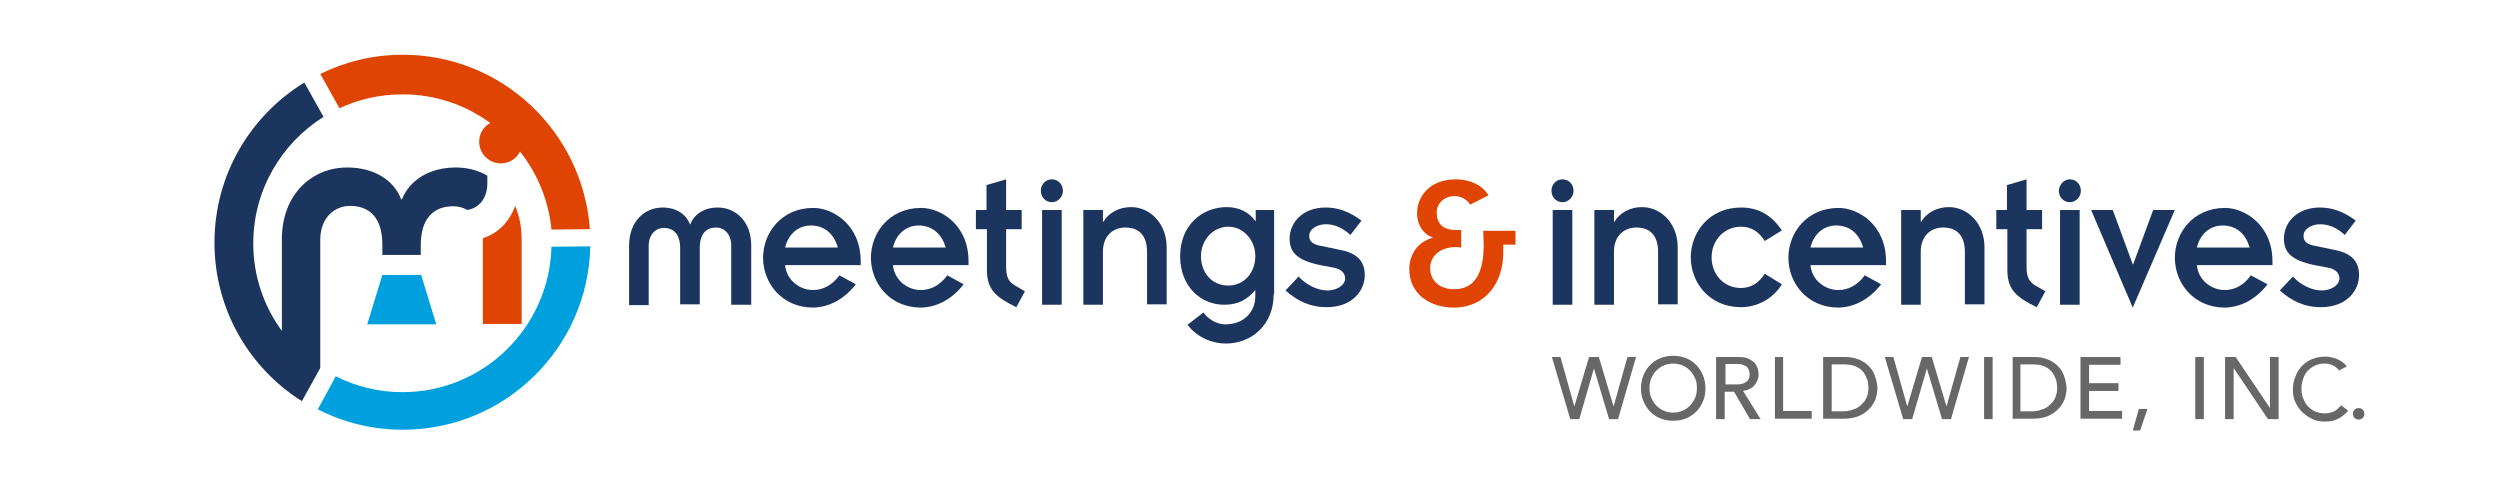 <?xml version="1.0" encoding="UTF-8"?>
<!-- Generator: Adobe Illustrator 27.9.0, SVG Export Plug-In . SVG Version: 6.00 Build 0)  -->
<svg xmlns="http://www.w3.org/2000/svg" xmlns:xlink="http://www.w3.org/1999/xlink" version="1.1" id="Layer_1" x="0px" y="0px" viewBox="0 0 612 118.2" style="enable-background:new 0 0 612 118.2;" xml:space="preserve">
<style type="text/css">
	.st0{fill:#1C355E;}
	.st1{fill:#E04403;}
	.st2{fill:#676767;}
	.st3{fill:#00A0DF;}
</style>
<g>
	<g>
		<g>
			<path class="st0" d="M154,60.1c0-5.9,3.8-9.3,8.2-9.3c3.4,0,5.8,1.7,6.7,4.1h0.1c0.9-2.4,3.3-4.1,6.7-4.1c4.4,0,8.2,3.4,8.2,9.3     v14.5H179V60.1c0-2.8-1.7-4.4-3.7-4.4c-2.3,0-4,1.4-4,5v13.8h-4.8V60.8c0-3.6-1.7-5-4-5c-2,0-3.7,1.6-3.7,4.4v14.5H154V60.1z"></path>
			<path class="st0" d="M209.5,69.6c-2.7,3.5-6.4,5.6-10.4,5.7c-7.8,0-12.3-6.1-12.3-12.2c0-6.1,4.5-12.2,12.3-12.2     c4.7,0,11.6,4,11.6,13.1v0.9h-18.5c0.3,3.6,3.5,6.1,6.8,6.1c2.6,0,4.8-1.3,6.5-3.6L209.5,69.6z M205.1,60.6     c-1-3.6-3.5-5.4-6.6-5.4c-3,0-5.5,2-6.3,5.4H205.1z"></path>
			<path class="st0" d="M235.9,69.6c-2.7,3.5-6.4,5.6-10.4,5.7c-7.8,0-12.3-6.1-12.3-12.2c0-6.1,4.5-12.2,12.3-12.2     c4.7,0,11.6,4,11.6,13.1v0.9h-18.5c0.3,3.6,3.5,6.1,6.8,6.1c2.6,0,4.8-1.3,6.5-3.6L235.9,69.6z M231.5,60.6     c-1-3.6-3.6-5.4-6.6-5.4c-3,0-5.5,2-6.3,5.4H231.5z"></path>
			<path class="st0" d="M238.8,51.4h2.7v-6.1l4.8-1.4v7.5h3.8v4.7h-3.8v9.2c0,2.5,0.6,3.6,2,4.5l2.6,1.5l-2.1,3.9     c-4.9-2.4-7.2-4.2-7.2-9.1V56.1h-2.7V51.4z"></path>
			<path class="st0" d="M257.5,43.9c1.5,0,2.7,1.2,2.7,2.8c0,1.5-1.2,2.8-2.7,2.8c-1.5,0-2.7-1.2-2.7-2.8     C254.8,45.1,256,43.9,257.5,43.9z M255.1,51.4h4.8v23.2h-4.8V51.4z"></path>
			<path class="st0" d="M265.2,51.4h4.8v2.9h0.1c1.3-2.2,3.8-3.6,6.8-3.6c4.7,0,8.7,4.1,8.7,9.8v14h-4.8V61.7c0-4.2-2.1-6-5.3-6     c-3.1,0-5.5,2.1-5.5,5.9v13h-4.8V51.4z"></path>
			<path class="st0" d="M311.8,72c0,7.7-5.6,12.1-11.7,12.1c-3.1,0-6.9-1.3-9.4-4.6l3.9-3c0.9,1.3,3,2.9,5.3,2.9     c4.9,0,7.4-3.3,7.4-6.9V71c-2,2.4-4.3,3.6-7.6,3.6c-5.8,0-10.8-4.5-10.8-11.9c0-7.6,5.4-12,11.4-12c3,0,5.4,1.2,7,3.4h0.1v-2.7     h4.5V72z M300.7,69.9c3.9,0,6.6-3.2,6.6-7.2c0-4-3-7.2-6.6-7.2c-3.7,0-6.7,3.2-6.7,7.2C294,66.7,296.6,69.9,300.7,69.9z"></path>
			<path class="st0" d="M317.9,67.7c1.7,1.9,4.5,3.4,7,3.4c2.8,0,4.4-1.6,4.4-2.9c0-1.5-1.2-2.4-2.9-2.7l-2.7-0.5     c-6.3-1.2-8-3.3-8-6.6c0-3.9,3.2-7.6,8.8-7.6c3.1,0,5.8,1,8.8,3.2l-2.7,3.5c-2.4-2.1-4.4-2.6-6-2.6c-2.1,0-4.1,1.1-4.1,2.9     c0,1.4,1.1,2.1,2.9,2.4l4.8,1c4,0.8,5.9,2.7,5.9,6.2c0,3.4-2.7,7.8-9.4,7.8c-3.8,0-7-1.4-10-4.1L317.9,67.7z"></path>
			<path class="st1" d="M359.9,50.1c-0.8-1.2-2.1-2.1-3.8-2.1c-2.4,0-4.4,1.7-4.4,4c0,2.6,1.4,4.3,4.6,4.3h1.4v4.3     c-0.4-0.1-0.8-0.1-1.5-0.1c-3.3,0-6.1,1.9-6.1,5.2c0,2.6,1.9,5.1,5.9,5.1c5.3,0,7.2-4.4,7.2-10.8c0-1.4-0.1-2.5-0.1-3.5h7.9v3.4     h-3v1.9c0,7.7-4.6,13.5-12.1,13.5c-5.8,0-10.9-3.3-10.9-9.4c0-3.5,1.9-6.6,5.7-7.7v-0.1c-2.2-0.7-3.8-3-3.8-5.9     c0-4.2,3.2-8.3,9.5-8.3c3.5,0,6.4,1.4,8,3.9L359.9,50.1z"></path>
			<path class="st0" d="M382.5,43.9c1.5,0,2.7,1.2,2.7,2.8c0,1.5-1.2,2.8-2.7,2.8c-1.5,0-2.7-1.2-2.7-2.8     C379.8,45.1,381,43.9,382.5,43.9z M380.1,51.4h4.8v23.2h-4.8V51.4z"></path>
			<path class="st0" d="M390.3,51.4h4.8v2.9h0.1c1.3-2.2,3.8-3.6,6.8-3.6c4.7,0,8.7,4.1,8.7,9.8v14h-4.8V61.7c0-4.2-2.1-6-5.3-6     c-3.1,0-5.5,2.1-5.5,5.9v13h-4.8V51.4z"></path>
			<path class="st0" d="M432,59c-1.3-2.1-3.1-3.5-5.8-3.5c-4.2,0-7.2,3.4-7.2,7.5c0,4.2,3,7.5,7.2,7.5c2.6,0,4.5-1.4,5.8-3.5     l4.2,2.6c-2,3.3-5.8,5.6-10,5.6c-7.8,0-12.3-6.1-12.3-12.2c0-6.1,4.5-12.2,12.3-12.2c4.7,0,7.8,2.3,10,5.6L432,59z"></path>
			<path class="st0" d="M460.5,69.6c-2.7,3.5-6.4,5.6-10.4,5.7c-7.8,0-12.3-6.1-12.3-12.2c0-6.1,4.5-12.2,12.3-12.2     c4.7,0,11.6,4,11.6,13.1v0.9h-18.5c0.3,3.6,3.5,6.1,6.8,6.1c2.6,0,4.8-1.3,6.5-3.6L460.5,69.6z M456.1,60.6     c-1-3.6-3.5-5.4-6.6-5.4c-3,0-5.5,2-6.3,5.4H456.1z"></path>
			<path class="st0" d="M465.4,51.4h4.8v2.9h0.1c1.3-2.2,3.8-3.6,6.8-3.6c4.7,0,8.7,4.1,8.7,9.8v14h-4.8V61.7c0-4.2-2.1-6-5.3-6     c-3.1,0-5.5,2.1-5.5,5.9v13h-4.8V51.4z"></path>
			<path class="st0" d="M488.6,51.4h2.7v-6.1l4.8-1.4v7.5h3.8v4.7h-3.8v9.2c0,2.5,0.6,3.6,2,4.5l2.6,1.5l-2.1,3.9     c-4.9-2.4-7.2-4.2-7.2-9.1V56.1h-2.7V51.4z"></path>
			<path class="st0" d="M506.7,43.9c1.5,0,2.7,1.2,2.7,2.8c0,1.5-1.2,2.8-2.7,2.8c-1.5,0-2.7-1.2-2.7-2.8     C504.1,45.1,505.3,43.9,506.7,43.9z M504.3,51.4h4.8v23.2h-4.8V51.4z"></path>
			<path class="st0" d="M511.9,51.4h5.3l4.9,13.3h0.1l4.9-13.3h5.3l-10.3,23.9L511.9,51.4z"></path>
			<path class="st0" d="M555.1,69.6c-2.7,3.5-6.4,5.6-10.4,5.7c-7.8,0-12.3-6.1-12.3-12.2c0-6.1,4.5-12.2,12.3-12.2     c4.6,0,11.6,4,11.6,13.1v0.9h-18.5c0.3,3.6,3.5,6.1,6.8,6.1c2.6,0,4.8-1.3,6.4-3.6L555.1,69.6z M550.7,60.6     c-1-3.6-3.5-5.4-6.6-5.4c-3,0-5.5,2-6.3,5.4H550.7z"></path>
			<path class="st0" d="M561.3,67.7c1.7,1.9,4.5,3.4,7,3.4c2.8,0,4.4-1.6,4.4-2.9c0-1.5-1.2-2.4-2.9-2.7l-2.7-0.5     c-6.3-1.2-8-3.3-8-6.6c0-3.9,3.2-7.6,8.8-7.6c3.1,0,5.8,1,8.8,3.2l-2.7,3.5c-2.3-2.1-4.4-2.6-6-2.6c-2.1,0-4.1,1.1-4.1,2.9     c0,1.4,1.1,2.1,2.9,2.4l4.8,1c4,0.8,5.9,2.7,5.9,6.2c0,3.4-2.7,7.8-9.4,7.8c-3.8,0-7-1.4-10-4.1L561.3,67.7z"></path>
		</g>
		<g>
			<path class="st2" d="M379.9,87.4h2.1l3.4,12.1h0l3.6-12.1h2.4l3.6,12.1h0l3.4-12.1h2.1l-4.4,15.2h-2.2l-3.7-12.4h0l-3.6,12.4     h-2.2L379.9,87.4z"></path>
			<path class="st2" d="M409.6,103c-1.2,0-2.2-0.2-3.2-0.6c-1-0.4-1.8-1-2.5-1.7c-0.7-0.7-1.2-1.6-1.6-2.5c-0.4-1-0.6-2-0.6-3.1     c0-1.1,0.2-2.2,0.6-3.2c0.4-1,0.9-1.8,1.6-2.5c0.7-0.7,1.5-1.3,2.5-1.7c1-0.4,2-0.6,3.2-0.6c1.2,0,2.2,0.2,3.2,0.6     c1,0.4,1.8,1,2.5,1.7c0.7,0.7,1.2,1.6,1.6,2.5c0.4,1,0.6,2,0.6,3.2c0,1.1-0.2,2.2-0.6,3.1c-0.4,1-0.9,1.8-1.6,2.5     c-0.7,0.7-1.5,1.3-2.5,1.7C411.9,102.8,410.8,103,409.6,103z M409.6,101c0.9,0,1.7-0.2,2.4-0.5c0.7-0.3,1.3-0.8,1.8-1.3     c0.5-0.5,0.9-1.2,1.2-1.9c0.3-0.7,0.4-1.5,0.4-2.3c0-0.8-0.1-1.6-0.4-2.3c-0.3-0.7-0.7-1.4-1.2-1.9c-0.5-0.5-1.1-1-1.8-1.3     c-0.7-0.3-1.5-0.5-2.4-0.5c-0.9,0-1.7,0.2-2.4,0.5c-0.7,0.3-1.3,0.8-1.8,1.3c-0.5,0.5-0.9,1.2-1.2,1.9c-0.3,0.7-0.4,1.5-0.4,2.3     c0,0.8,0.1,1.6,0.4,2.3c0.3,0.7,0.7,1.4,1.2,1.9c0.5,0.5,1.1,1,1.8,1.3C408,100.9,408.8,101,409.6,101z"></path>
			<path class="st2" d="M420.3,87.4h5.3c1,0,1.8,0.1,2.4,0.4c0.6,0.3,1.1,0.6,1.5,1c0.4,0.4,0.6,0.9,0.8,1.4c0.1,0.5,0.2,1,0.2,1.5     c0,0.5-0.1,1-0.3,1.4c-0.2,0.4-0.4,0.9-0.7,1.2c-0.3,0.4-0.7,0.7-1.2,0.9c-0.5,0.3-1,0.4-1.6,0.5l4.3,6.9h-2.6l-3.9-6.7h-2.3v6.7     h-2.1V87.4z M422.4,94.1h2.7c0.4,0,0.8,0,1.2-0.1c0.4-0.1,0.7-0.2,1-0.4c0.3-0.2,0.6-0.4,0.7-0.7c0.2-0.3,0.3-0.7,0.3-1.3     c0-0.5-0.1-0.9-0.3-1.3c-0.2-0.3-0.4-0.6-0.7-0.7c-0.3-0.2-0.7-0.3-1-0.4c-0.4-0.1-0.8-0.1-1.2-0.1h-2.7V94.1z"></path>
			<path class="st2" d="M434.4,87.4h2.1v13.2h7v1.9h-9V87.4z"></path>
			<path class="st2" d="M446.3,87.4h5.3c1.1,0,2,0.1,2.8,0.4c0.8,0.2,1.5,0.6,2.1,1c0.6,0.4,1.1,0.9,1.5,1.4     c0.4,0.5,0.7,1.1,0.9,1.6c0.2,0.6,0.4,1.1,0.5,1.7c0.1,0.6,0.2,1.1,0.2,1.5c0,1-0.2,1.9-0.5,2.8c-0.4,0.9-0.9,1.7-1.6,2.4     c-0.7,0.7-1.6,1.3-2.6,1.7c-1,0.4-2.2,0.6-3.6,0.6h-5V87.4z M448.4,100.7h2.6c0.9,0,1.7-0.1,2.5-0.4c0.8-0.2,1.5-0.6,2-1.1     c0.6-0.5,1.1-1.1,1.4-1.8c0.3-0.7,0.5-1.5,0.5-2.5c0-0.5-0.1-1.1-0.2-1.7c-0.2-0.6-0.5-1.3-0.9-1.9c-0.4-0.6-1-1.1-1.8-1.5     c-0.8-0.4-1.8-0.6-3-0.6h-3.1V100.7z"></path>
			<path class="st2" d="M461.4,87.4h2.1l3.4,12.1h0l3.6-12.1h2.4l3.6,12.1h0l3.4-12.1h2.1l-4.4,15.2h-2.2l-3.7-12.4h0l-3.6,12.4     h-2.2L461.4,87.4z"></path>
			<path class="st2" d="M485.7,87.4h2.1v15.2h-2.1V87.4z"></path>
			<path class="st2" d="M492.6,87.4h5.3c1.1,0,2,0.1,2.8,0.4c0.8,0.2,1.5,0.6,2.1,1c0.6,0.4,1.1,0.9,1.5,1.4     c0.4,0.5,0.7,1.1,0.9,1.6c0.2,0.6,0.4,1.1,0.5,1.7c0.1,0.6,0.2,1.1,0.2,1.5c0,1-0.2,1.9-0.5,2.8c-0.4,0.9-0.9,1.7-1.6,2.4     c-0.7,0.7-1.6,1.3-2.6,1.7c-1,0.4-2.2,0.6-3.6,0.6h-4.9V87.4z M494.6,100.7h2.6c0.9,0,1.7-0.1,2.5-0.4c0.8-0.2,1.5-0.6,2-1.1     c0.6-0.5,1.1-1.1,1.4-1.8c0.3-0.7,0.5-1.5,0.5-2.5c0-0.5-0.1-1.1-0.2-1.7c-0.2-0.6-0.5-1.3-0.9-1.9c-0.4-0.6-1-1.1-1.8-1.5     c-0.8-0.4-1.8-0.6-3-0.6h-3.1V100.7z"></path>
			<path class="st2" d="M509.3,87.4h9.8v1.9h-7.7v4.5h7.2v1.9h-7.2v4.9h8.1v1.9h-10.2V87.4z"></path>
			<path class="st2" d="M523.9,105.4h-1.8l1.5-5.3h2.1L523.9,105.4z"></path>
			<path class="st2" d="M537.4,87.4h2.1v15.2h-2.1V87.4z"></path>
			<path class="st2" d="M544.6,87.4h2.7l8.4,12.5h0V87.4h2.1v15.2h-2.6l-8.4-12.5h0v12.5h-2.1V87.4z"></path>
			<path class="st2" d="M572.6,90.7c-0.4-0.6-1-1-1.6-1.3c-0.7-0.3-1.3-0.4-2-0.4c-0.9,0-1.6,0.2-2.3,0.5c-0.7,0.3-1.3,0.8-1.8,1.3     c-0.5,0.6-0.9,1.2-1.1,2c-0.3,0.7-0.4,1.6-0.4,2.4c0,0.8,0.1,1.6,0.4,2.3c0.3,0.7,0.6,1.3,1.1,1.9c0.5,0.5,1.1,1,1.8,1.3     c0.7,0.3,1.5,0.5,2.4,0.5c0.9,0,1.6-0.2,2.3-0.5c0.7-0.4,1.2-0.9,1.7-1.5l1.7,1.3c-0.1,0.2-0.3,0.4-0.6,0.7     c-0.3,0.3-0.7,0.6-1.1,0.9c-0.5,0.3-1,0.6-1.7,0.8c-0.7,0.2-1.4,0.3-2.3,0.3c-1.2,0-2.3-0.2-3.2-0.7c-1-0.5-1.8-1.1-2.5-1.8     c-0.7-0.7-1.2-1.6-1.6-2.5c-0.4-0.9-0.5-1.9-0.5-2.8c0-1.2,0.2-2.2,0.6-3.2c0.4-1,0.9-1.9,1.6-2.6c0.7-0.7,1.5-1.3,2.5-1.7     c1-0.4,2-0.6,3.2-0.6c1,0,2,0.2,2.9,0.6c1,0.4,1.8,1,2.4,1.8L572.6,90.7z"></path>
			<path class="st2" d="M577.4,102.7c-0.4,0-0.7-0.1-1-0.4c-0.3-0.3-0.4-0.6-0.4-1s0.1-0.7,0.4-1c0.3-0.3,0.6-0.4,1-0.4     c0.4,0,0.7,0.1,1,0.4c0.3,0.3,0.4,0.6,0.4,1s-0.1,0.7-0.4,1C578.1,102.6,577.8,102.7,577.4,102.7z"></path>
		</g>
	</g>
	<g>
		<path class="st3" d="M135,60.4c-0.5,19.7-16.6,35.6-36.5,35.6c-5.9,0-11.4-1.4-16.3-3.9l-4.4,8.1c6.2,3.2,13.3,5,20.8,5    c25,0,45.4-20,45.9-44.9L135,60.4z"></path>
		<g>
			<path class="st1" d="M144.4,56.1c-1.7-23.8-21.5-42.7-45.8-42.7c-7.3,0-14.1,1.7-20.2,4.7l4.7,8.4c4.7-2.2,9.9-3.4,15.5-3.4     c8,0,15.4,2.6,21.4,7c-1.6,0.9-2.7,2.6-2.7,4.6c0,2.9,2.4,5.3,5.3,5.3c2.1,0,3.9-1.2,4.7-2.9c4.2,5.3,7,11.9,7.7,19.1L144.4,56.1     z"></path>
			<path class="st1" d="M126.1,50.4c-1.4,4-4.3,6.8-7.9,7.9c0,0.1,0,0.3,0,0.4v20.6h9.5V58.6C127.7,55.5,127.1,52.7,126.1,50.4z"></path>
			<g>
				<polygon class="st3" points="93.6,67.3 89.9,79.4 106.8,79.4 103.1,67.3     "></polygon>
				<path class="st0" d="M111.6,41c-6.6,0-11.4,3.2-13.2,7.8h-0.2c-1.7-4.6-6.5-7.8-13.2-7.8C76.4,41,69,47.5,69,58.6V81      c-4.4-6-7-13.4-7-21.4c0-13.1,6.9-24.5,17.2-31l-4.7-8.4c-13.2,8.1-22,22.6-22,39.2c0,16.3,8.5,30.7,21.4,38.8l4.5-8.1l0,0V58.7      c0-5.3,3.4-8.3,7.3-8.3c4.6,0,7.9,2.7,7.9,9.5v2.5h9.4V60c0-6.8,3.4-9.5,7.9-9.5c1.3,0,2.5,0.3,3.5,0.9c2.7-0.4,4.9-2.7,4.9-6.5      V43C117.1,41.7,114.4,41,111.6,41z"></path>
			</g>
		</g>
	</g>
</g>
</svg>
